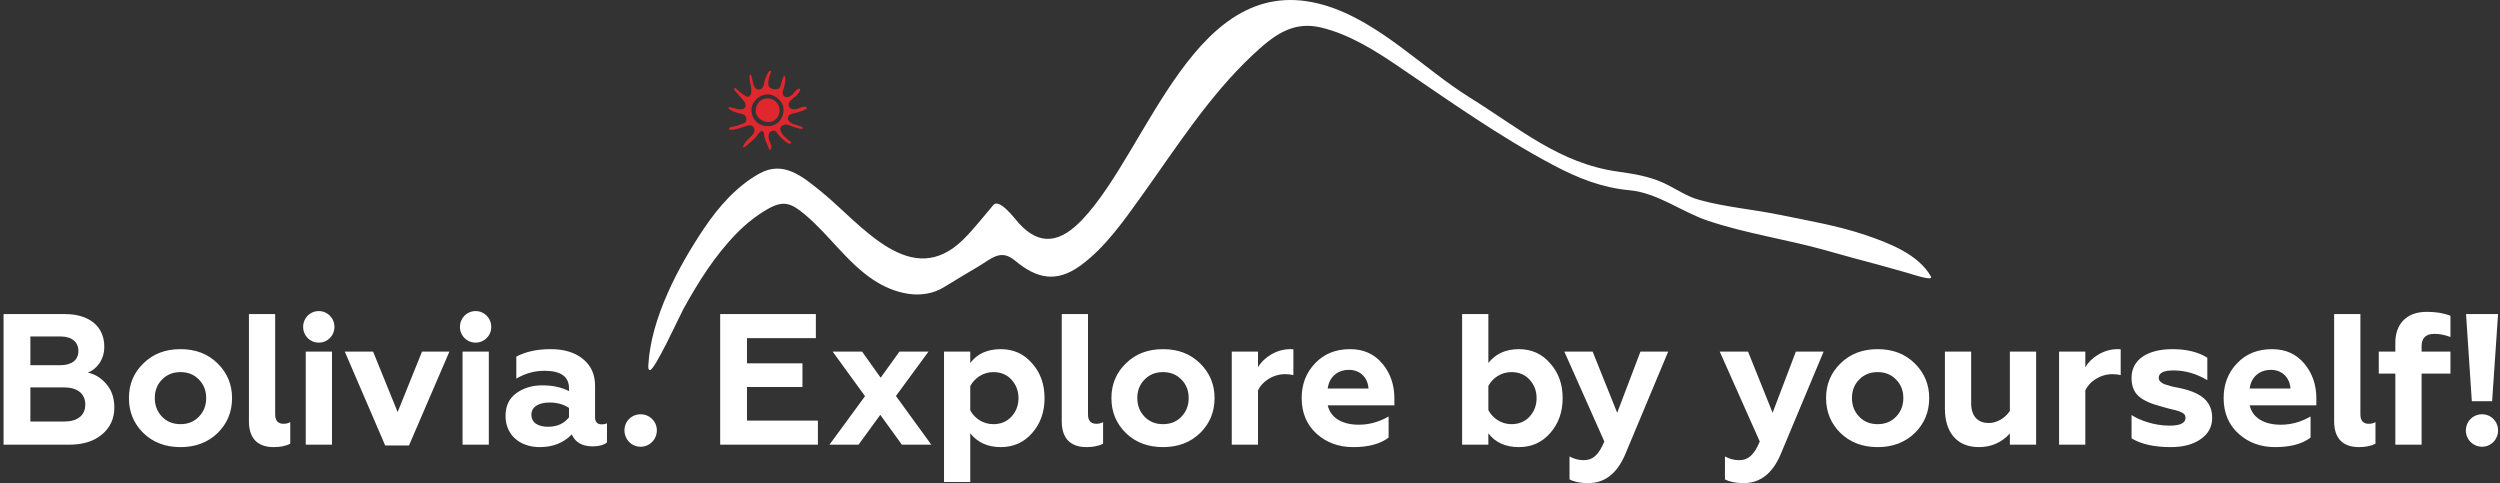 <svg width="393px" height="76px" viewBox="0 0 393 76" version="1.1" xmlns="http://www.w3.org/2000/svg" xmlns:xlink="http://www.w3.org/1999/xlink">
    <rect x="0" y="0" width="393" height="76" fill="#333333" stroke="none"/>
    <title>1D09BD03-1664-4A98-A034-3E33B13C3D71</title>
    <g id="Для-экспорта" stroke="none" stroke-width="1" fill="none" fill-rule="evenodd">
        <g id="0.-Экспорт-графики" transform="translate(-697, -194)">
            <g id="slider">
                <g id="logo-/-big-bolivia" transform="translate(651, 194)">
                    <g id="logo">
                        <g id="logo-original">
                            <path d="M349.545,43.477 C349.997,44.295 346.329,43.028 345.927,42.921 C344.414,42.522 342.921,42.042 341.408,41.651 C338.545,40.909 335.701,40.105 332.852,39.309 C326.796,37.618 320.349,36.687 314.415,34.675 C310.33,33.292 306.559,30.322 302.204,29.913 C297.795,29.498 294.092,28.026 290.186,25.959 C281.665,21.447 273.837,15.87 265.877,10.466 C262.13,7.922 258.119,5.392 253.668,4.324 C249.124,3.235 246.105,5.661 242.908,8.654 C236.046,15.079 230.887,23.242 225.435,30.837 C222.678,34.678 219.749,38.893 215.896,41.715 C212.048,44.533 208.932,43.781 205.563,40.969 C203.336,39.11 201.983,40.579 199.812,41.882 C198.02,42.957 196.213,44.01 194.438,45.114 C190.92,47.303 186.529,46.155 183.265,43.979 C179.093,41.195 176.307,36.872 172.491,33.689 C170.422,31.962 169.195,31.447 166.782,32.806 C164.942,33.842 163.281,35.173 161.803,36.679 C158.378,40.17 155.761,44.346 153.409,48.611 C152.941,49.458 148.876,58.328 148.163,58.172 C147.844,58.103 147.919,57.647 147.917,57.428 C148.304,50.054 152.649,41.879 156.685,35.889 C158.958,32.518 161.764,29.298 165.352,27.296 C169.133,25.186 172.137,27.705 175.17,30.182 C181.502,35.354 189.255,45.769 197.463,37.614 C199.147,35.939 200.612,34.032 202.156,32.227 C203.109,31.115 205.577,34.439 206.114,35.038 C209.545,38.855 212.804,38.042 216.158,34.501 C226.66,23.407 233.891,-5.032 254.058,0.773 C262.719,3.267 269.618,10.72 277.145,15.392 C284.772,20.125 291.173,25.717 300.374,26.984 C302.787,27.315 305.289,27.728 307.513,28.756 C309.447,29.648 311.096,30.876 313.18,31.443 C317.337,32.573 321.665,32.921 325.875,33.789 C330.393,34.721 334.919,35.477 339.303,36.966 C342.868,38.176 347.604,39.967 349.545,43.477 C349.603,43.58 349.27,42.978 349.545,43.477" id="Fill-1" fill="#FFFFFF"></path>
                            <path d="M164.126,17.357 C164.183,18.817 165.269,19.797 166.611,19.837 C168.073,19.879 169.163,18.747 169.166,17.321 C169.296,16.193 167.994,14.818 166.665,14.837 C165.304,14.855 164.077,16.089 164.126,17.357 M163.126,18.175 C162.866,17.89 162.356,17.858 162.177,17.811 C161.694,17.687 161.205,17.523 160.781,17.257 C160.643,17.17 159.957,16.541 161.519,17.036 C161.881,17.151 162.262,17.265 162.643,17.187 C163.376,17.036 163.321,16.303 162.922,15.838 C162.691,15.567 161.845,14.677 161.698,14.463 C161.609,14.334 161.338,14.075 161.413,13.903 C161.515,13.669 161.831,14.024 161.919,14.106 C162.18,14.349 163.269,15.326 163.656,15.209 C164.566,14.935 163.82,12.766 163.822,12.39 C163.822,12.262 163.783,11.799 163.941,11.739 C164.081,11.688 164.16,12.087 164.184,12.173 C164.336,12.723 164.456,14.163 165.308,14.069 C165.812,14.012 166.031,13.671 166.102,13.2 C166.205,12.514 166.452,11.874 166.848,11.275 C166.891,11.213 167.468,10.769 167.053,11.743 C166.911,12.076 166.865,12.451 166.803,12.806 C166.752,13.105 166.737,13.456 166.955,13.695 C167.281,14.055 168.158,14.204 168.519,13.82 C168.71,13.618 168.761,13.289 168.838,13.033 C168.939,12.696 169.041,12.34 169.175,12.008 C169.211,11.917 169.364,11.888 169.388,11.966 C169.5,12.326 169.45,12.754 169.384,13.105 C169.329,13.405 169.277,13.703 169.172,13.99 C169.07,14.274 168.943,14.571 169.071,14.87 C169.336,15.49 170.162,15.286 170.531,14.906 C170.853,14.574 171.116,14.134 171.538,13.927 C171.627,13.884 171.81,14.047 171.81,14.103 C171.81,14.159 171.519,14.785 171.118,15.098 C170.717,15.411 169.873,15.947 169.985,16.574 C170.1,17.224 170.859,17.268 171.367,17.093 C171.607,17.011 171.831,16.907 172.08,16.849 C172.272,16.804 172.513,16.708 172.707,16.804 C172.832,16.866 172.877,16.965 172.787,17.078 C172.636,17.269 171.467,17.666 171.141,17.729 C170.833,17.788 170.518,17.83 170.242,17.991 C169.781,18.259 169.729,18.788 170.123,19.145 C170.594,19.571 171.233,19.632 171.799,19.838 C172.083,19.941 172.524,20.235 171.976,20.248 C171.556,20.257 170.38,19.821 170.024,19.674 C169.661,19.522 169.255,19.513 168.891,19.792 C168.71,19.932 168.62,20.133 168.658,20.359 C168.767,20.993 169.444,21.608 169.913,21.99 C170.381,22.37 170.526,22.415 170.258,22.561 C169.991,22.705 169.615,22.333 169.263,22.075 C168.91,21.816 168.764,21.628 168.362,21.168 C168.173,20.953 168.115,20.666 167.816,20.569 C167.576,20.49 167.314,20.574 167.108,20.709 C166.763,20.935 166.799,21.493 166.858,21.843 C166.937,22.312 167.27,22.647 167.267,23.13 C167.266,23.292 167.058,23.8 166.917,23.459 C166.843,23.28 166.781,23.099 166.7,22.923 C166.486,22.46 166.242,21.954 166.167,21.446 C166.127,21.177 166.135,20.658 165.786,20.586 C165.666,20.561 165.568,20.605 165.489,20.69 C165.158,21.047 164.953,21.463 164.6,21.799 C164.376,22.012 164.043,22.283 163.818,22.492 C162.284,23.926 162.855,22.746 163.248,22.28 C163.46,22.029 163.696,21.796 163.934,21.569 C164.253,21.263 164.649,20.868 164.601,20.386 C164.573,20.112 164.413,19.811 164.132,19.73 C163.648,19.592 163.115,19.905 162.658,20.02 C162.576,20.04 162.012,20.257 161.497,20.344 C161.07,20.417 160.805,20.468 160.648,20.344 C160.569,20.282 160.581,19.999 161.106,19.931 C161.821,19.838 162.484,19.52 162.569,19.498 C162.851,19.429 163.136,19.327 163.29,19.061 C163.361,18.937 163.361,18.431 163.126,18.175 M164.793,17.323 C164.865,16.17 165.65,15.464 166.681,15.467 C167.707,15.468 168.563,16.327 168.554,17.345 C168.545,18.376 167.792,19.282 166.655,19.183 C165.585,19.09 164.734,18.264 164.793,17.323" id="Fill-3" fill="#E1272E"></path>
                            <path d="M434.57,63.07 L433.663,49.372 L438.696,49.372 L437.76,63.07 L434.57,63.07 Z M436.179,65.123 C437.584,65.123 438.696,66.238 438.696,67.675 C438.696,69.083 437.584,70.227 436.179,70.227 C434.775,70.227 433.634,69.083 433.634,67.675 C433.634,66.238 434.775,65.123 436.179,65.123 L436.179,65.123 Z M426.674,69.904 L422.547,69.904 L422.547,58.729 L419.943,58.729 L419.943,55.268 L422.547,55.268 L422.547,53.889 C422.547,50.986 424.245,49.02 427.494,49.02 C428.928,49.02 430.157,49.226 431.21,49.637 L431.21,52.98 C430.361,52.658 429.542,52.482 428.693,52.482 C427.347,52.482 426.674,53.127 426.674,54.447 L426.674,55.268 L431.21,55.268 L431.21,58.729 L426.674,58.729 L426.674,69.904 Z M412.927,66.238 L412.927,49.372 L417.054,49.372 L417.054,65.152 C417.054,66.121 417.493,66.62 418.37,66.62 C418.78,66.62 419.131,66.531 419.424,66.355 L419.424,69.758 C418.721,70.11 417.843,70.285 416.819,70.285 C414.565,70.285 412.927,69.171 412.927,66.238 L412.927,66.238 Z M406.062,61.076 C405.973,59.462 404.832,58.142 402.989,58.142 C401.115,58.142 399.857,59.345 399.652,61.076 L406.062,61.076 Z M397.896,68.174 C396.345,66.766 395.555,64.889 395.555,62.571 C395.555,60.401 396.257,58.582 397.662,57.116 C399.067,55.62 400.91,54.887 403.164,54.887 C405.3,54.887 406.968,55.649 408.227,57.146 C409.485,58.641 410.129,60.46 410.129,62.63 L410.129,63.716 L399.652,63.716 C400.091,65.71 401.964,66.766 404.539,66.766 C406.178,66.766 407.729,66.326 409.221,65.475 L409.221,68.79 C407.904,69.787 406.062,70.285 403.661,70.285 C401.379,70.285 399.448,69.581 397.896,68.174 L397.896,68.174 Z M381.08,68.907 L381.08,65.241 C382.368,66.091 384.68,66.912 387.05,66.912 C388.719,66.912 389.567,66.502 389.567,65.681 C389.567,65.3 389.391,65.007 388.836,64.771 C388.572,64.654 388.309,64.567 388.074,64.507 L386.992,64.243 C386.494,64.097 386.085,64.009 385.822,63.921 C382.456,63.011 381.08,61.956 381.08,59.375 C381.08,56.588 383.509,54.887 387.519,54.887 C389.714,54.887 391.557,55.327 392.991,56.236 L392.991,59.756 C391.235,58.729 389.479,58.231 387.694,58.231 C386.143,58.231 385.353,58.612 385.353,59.404 C385.353,59.902 385.733,60.108 386.172,60.372 C386.494,60.489 387.08,60.636 387.431,60.753 L388.981,61.076 C392.143,61.809 393.752,63.158 393.752,65.71 C393.752,67.089 393.167,68.174 391.967,69.024 C390.767,69.875 389.187,70.285 387.225,70.285 C384.621,70.285 382.573,69.817 381.08,68.907 L381.08,68.907 Z M369.687,69.904 L369.687,55.268 L373.813,55.268 L373.813,57.732 C374.252,56.969 374.925,56.295 375.862,55.738 C376.799,55.18 377.822,54.887 378.905,54.887 C379.11,54.887 379.256,54.887 379.373,54.917 L379.373,58.964 C379.023,58.876 378.584,58.817 378.086,58.817 C376.096,58.817 374.398,60.049 373.813,61.369 L373.813,69.904 L369.687,69.904 Z M361.952,55.268 L366.078,55.268 L366.078,69.904 L361.952,69.904 L361.952,68.144 C360.635,69.581 359.026,70.285 357.065,70.285 C353.671,70.285 351.739,67.998 351.739,64.243 L351.739,55.268 L355.866,55.268 L355.866,63.393 C355.866,65.651 357.124,66.502 358.646,66.502 C359.934,66.502 361.251,65.681 361.952,64.596 L361.952,55.268 Z M341.165,66.678 C342.336,66.678 343.302,66.297 344.063,65.505 C344.824,64.712 345.204,63.745 345.204,62.571 C345.204,61.398 344.824,60.431 344.063,59.668 C343.302,58.876 342.336,58.495 341.165,58.495 C339.995,58.495 339.029,58.876 338.269,59.668 C337.507,60.431 337.127,61.398 337.127,62.571 C337.127,63.745 337.507,64.712 338.269,65.505 C339.029,66.297 339.995,66.678 341.165,66.678 L341.165,66.678 Z M335.342,57.116 C336.863,55.62 338.795,54.887 341.165,54.887 C343.536,54.887 345.467,55.62 346.989,57.116 C348.511,58.612 349.271,60.431 349.271,62.571 C349.271,64.771 348.511,66.59 346.989,68.086 C345.467,69.552 343.536,70.285 341.165,70.285 C338.795,70.285 336.863,69.552 335.342,68.086 C333.82,66.59 333.059,64.771 333.059,62.571 C333.059,60.401 333.82,58.582 335.342,57.116 L335.342,57.116 Z M317.162,75.36 L317.162,71.752 C317.835,72.134 318.596,72.339 319.386,72.339 C320.879,72.339 321.786,71.43 322.634,69.405 L316.342,55.268 L320.791,55.268 L324.654,64.889 L328.312,55.268 L332.673,55.268 L325.912,71.43 C324.625,74.451 322.693,75.947 320.089,75.947 C318.888,75.947 317.894,75.741 317.162,75.36 L317.162,75.36 Z M292.73,75.36 L292.73,71.752 C293.404,72.134 294.165,72.339 294.954,72.339 C296.448,72.339 297.355,71.43 298.203,69.405 L291.911,55.268 L296.36,55.268 L300.222,64.889 L303.881,55.268 L308.242,55.268 L301.481,71.43 C300.193,74.451 298.261,75.947 295.657,75.947 C294.457,75.947 293.462,75.741 292.73,75.36 L292.73,75.36 Z M286.439,65.505 C287.17,64.712 287.551,63.745 287.551,62.571 C287.551,61.428 287.17,60.46 286.439,59.668 C285.707,58.876 284.741,58.495 283.6,58.495 C281.99,58.495 280.644,59.404 279.971,60.665 L279.971,64.478 C280.644,65.74 281.99,66.678 283.6,66.678 C284.741,66.678 285.707,66.297 286.439,65.505 L286.439,65.505 Z M279.971,68.115 L279.971,69.904 L275.845,69.904 L275.845,49.372 L279.971,49.372 L279.971,57.058 C281.112,55.62 282.693,54.887 284.771,54.887 C286.761,54.887 288.4,55.62 289.687,57.116 C291.004,58.582 291.648,60.401 291.648,62.571 C291.648,64.771 291.004,66.59 289.687,68.086 C288.4,69.552 286.761,70.285 284.771,70.285 C282.663,70.285 281.054,69.552 279.971,68.115 L279.971,68.115 Z M261.128,61.076 C261.041,59.462 259.9,58.142 258.056,58.142 C256.183,58.142 254.924,59.345 254.719,61.076 L261.128,61.076 Z M252.964,68.174 C251.412,66.766 250.623,64.889 250.623,62.571 C250.623,60.401 251.325,58.582 252.729,57.116 C254.135,55.62 255.978,54.887 258.231,54.887 C260.368,54.887 262.035,55.649 263.294,57.146 C264.553,58.641 265.197,60.46 265.197,62.63 L265.197,63.716 L254.719,63.716 C255.158,65.71 257.031,66.766 259.607,66.766 C261.246,66.766 262.797,66.326 264.289,65.475 L264.289,68.79 C262.972,69.787 261.128,70.285 258.729,70.285 C256.446,70.285 254.515,69.581 252.964,68.174 L252.964,68.174 Z M239.633,69.904 L239.633,55.268 L243.759,55.268 L243.759,57.732 C244.198,56.969 244.871,56.295 245.807,55.738 C246.744,55.18 247.768,54.887 248.851,54.887 C249.056,54.887 249.202,54.887 249.319,54.917 L249.319,58.964 C248.968,58.876 248.529,58.817 248.031,58.817 C246.042,58.817 244.344,60.049 243.759,61.369 L243.759,69.904 L239.633,69.904 Z M228.823,66.678 C229.994,66.678 230.959,66.297 231.72,65.505 C232.481,64.712 232.861,63.745 232.861,62.571 C232.861,61.398 232.481,60.431 231.72,59.668 C230.959,58.876 229.994,58.495 228.823,58.495 C227.652,58.495 226.686,58.876 225.925,59.668 C225.165,60.431 224.784,61.398 224.784,62.571 C224.784,63.745 225.165,64.712 225.925,65.505 C226.686,66.297 227.652,66.678 228.823,66.678 L228.823,66.678 Z M222.999,57.116 C224.52,55.62 226.452,54.887 228.823,54.887 C231.193,54.887 233.125,55.62 234.646,57.116 C236.169,58.612 236.929,60.431 236.929,62.571 C236.929,64.771 236.169,66.59 234.646,68.086 C233.125,69.552 231.193,70.285 228.823,70.285 C226.452,70.285 224.52,69.552 222.999,68.086 C221.477,66.59 220.716,64.771 220.716,62.571 C220.716,60.401 221.477,58.582 222.999,57.116 L222.999,57.116 Z M212.907,66.238 L212.907,49.372 L217.033,49.372 L217.033,65.152 C217.033,66.121 217.472,66.62 218.35,66.62 C218.759,66.62 219.111,66.531 219.404,66.355 L219.404,69.758 C218.701,70.11 217.823,70.285 216.799,70.285 C214.546,70.285 212.907,69.171 212.907,66.238 L212.907,66.238 Z M198.526,60.694 L198.526,64.507 C199.199,65.769 200.545,66.678 202.155,66.678 C203.296,66.678 204.262,66.297 204.993,65.505 C205.726,64.712 206.105,63.745 206.105,62.601 C206.105,61.428 205.726,60.46 204.993,59.668 C204.262,58.876 203.296,58.495 202.155,58.495 C200.545,58.495 199.199,59.433 198.526,60.694 L198.526,60.694 Z M208.242,57.116 C209.559,58.582 210.202,60.401 210.202,62.601 C210.202,64.771 209.559,66.59 208.242,68.086 C206.954,69.552 205.315,70.285 203.325,70.285 C201.247,70.285 199.668,69.552 198.526,68.115 L198.526,75.77 L194.4,75.77 L194.4,55.268 L198.526,55.268 L198.526,57.058 C199.608,55.62 201.218,54.887 203.325,54.887 C205.315,54.887 206.954,55.62 208.242,57.116 L208.242,57.116 Z M181.515,55.268 L184.441,59.375 L187.397,55.268 L191.962,55.268 L186.84,62.249 L192.401,69.904 L187.777,69.904 L184.382,65.211 L180.959,69.904 L176.393,69.904 L181.983,62.278 L176.89,55.268 L181.515,55.268 Z M159.212,69.904 L159.212,49.372 L174.254,49.372 L174.254,53.157 L163.426,53.157 L163.426,57.116 L172.146,57.116 L172.146,60.841 L163.426,60.841 L163.426,66.121 L174.576,66.121 L174.576,69.904 L159.212,69.904 Z" id="Fill-5" fill="#FFFFFF"></path>
                            <path d="M144.165,67.646 C144.165,66.238 145.277,65.124 146.711,65.124 C148.116,65.124 149.257,66.238 149.257,67.646 C149.257,69.083 148.116,70.227 146.711,70.227 C145.277,70.227 144.165,69.083 144.165,67.646 L144.165,67.646 Z M135.448,64.126 C134.599,63.568 133.603,63.275 132.404,63.275 C130.648,63.275 129.535,63.979 129.535,65.182 C129.535,66.473 130.619,67.088 132.14,67.088 C133.575,67.088 134.687,66.59 135.448,65.593 L135.448,64.126 Z M141.417,66.532 L141.417,69.552 C140.89,69.963 140.159,70.168 139.193,70.168 C137.525,70.168 136.443,69.552 135.886,68.291 C134.599,69.611 132.931,70.286 130.852,70.286 C127.692,70.286 125.469,68.35 125.469,65.387 C125.469,63.833 126.024,62.63 127.165,61.808 C128.307,60.988 129.652,60.577 131.233,60.577 C132.872,60.577 134.277,60.87 135.448,61.486 L135.448,61.046 C135.448,59.198 134.16,58.288 131.585,58.288 C130.033,58.288 128.541,58.699 127.165,59.521 L127.165,56.06 C128.657,55.268 130.443,54.886 132.579,54.886 C134.657,54.886 136.355,55.385 137.613,56.412 C138.9,57.438 139.544,58.846 139.544,60.635 L139.544,65.593 C139.544,66.326 139.896,66.707 140.569,66.707 C140.92,66.707 141.213,66.648 141.417,66.532 L141.417,66.532 Z M118.715,69.904 L122.842,69.904 L122.842,55.268 L118.715,55.268 L118.715,69.904 Z M120.763,48.903 C122.139,48.903 123.222,49.989 123.222,51.396 C123.222,52.775 122.139,53.861 120.763,53.861 C119.388,53.861 118.306,52.775 118.306,51.396 C118.306,49.989 119.388,48.903 120.763,48.903 L120.763,48.903 Z M106.55,70.022 L100.199,55.268 L104.647,55.268 L108.51,64.772 L112.344,55.268 L116.646,55.268 L110.296,70.022 L106.55,70.022 Z M94.064,69.904 L98.191,69.904 L98.191,55.268 L94.064,55.268 L94.064,69.904 Z M96.112,48.903 C97.488,48.903 98.571,49.989 98.571,51.396 C98.571,52.775 97.488,53.861 96.112,53.861 C94.737,53.861 93.654,52.775 93.654,51.396 C93.654,49.989 94.737,48.903 96.112,48.903 L96.112,48.903 Z M85.131,66.238 L85.131,49.372 L89.257,49.372 L89.257,65.153 C89.257,66.121 89.696,66.619 90.574,66.619 C90.984,66.619 91.334,66.532 91.628,66.355 L91.628,69.758 C90.925,70.11 90.047,70.286 89.024,70.286 C86.77,70.286 85.131,69.171 85.131,66.238 L85.131,66.238 Z M74.373,66.677 C75.544,66.677 76.509,66.296 77.27,65.505 C78.031,64.713 78.412,63.745 78.412,62.572 C78.412,61.398 78.031,60.43 77.27,59.667 C76.509,58.875 75.544,58.495 74.373,58.495 C73.202,58.495 72.236,58.875 71.475,59.667 C70.715,60.43 70.334,61.398 70.334,62.572 C70.334,63.745 70.715,64.713 71.475,65.505 C72.236,66.296 73.202,66.677 74.373,66.677 L74.373,66.677 Z M68.549,57.116 C70.071,55.621 72.002,54.886 74.373,54.886 C76.743,54.886 78.675,55.621 80.197,57.116 C81.718,58.612 82.479,60.43 82.479,62.572 C82.479,64.772 81.718,66.59 80.197,68.086 C78.675,69.552 76.743,70.286 74.373,70.286 C72.002,70.286 70.071,69.552 68.549,68.086 C67.028,66.59 66.267,64.772 66.267,62.572 C66.267,60.401 67.028,58.583 68.549,57.116 L68.549,57.116 Z M50.775,66.267 L56.071,66.267 C58.15,66.267 59.408,65.328 59.408,63.598 C59.408,61.868 58.15,60.899 56.071,60.899 L50.775,60.899 L50.775,66.267 Z M50.775,57.408 L55.516,57.408 C57.272,57.408 58.325,56.588 58.325,55.18 C58.325,53.743 57.272,52.892 55.516,52.892 L50.775,52.892 L50.775,57.408 Z M46.56,69.904 L46.56,49.372 L56.188,49.372 C59.934,49.372 62.393,51.221 62.393,54.505 C62.393,56.588 61.222,57.996 59.817,58.583 C60.959,58.817 61.925,59.433 62.744,60.401 C63.563,61.369 63.973,62.572 63.973,64.067 C63.973,65.797 63.329,67.206 62.042,68.291 C60.755,69.377 59.027,69.904 56.861,69.904 L46.56,69.904 Z" id="Fill-14" fill="#FFFFFF"></path>
                        </g>
                    </g>
                </g>
            </g>
        </g>
    </g>
</svg>